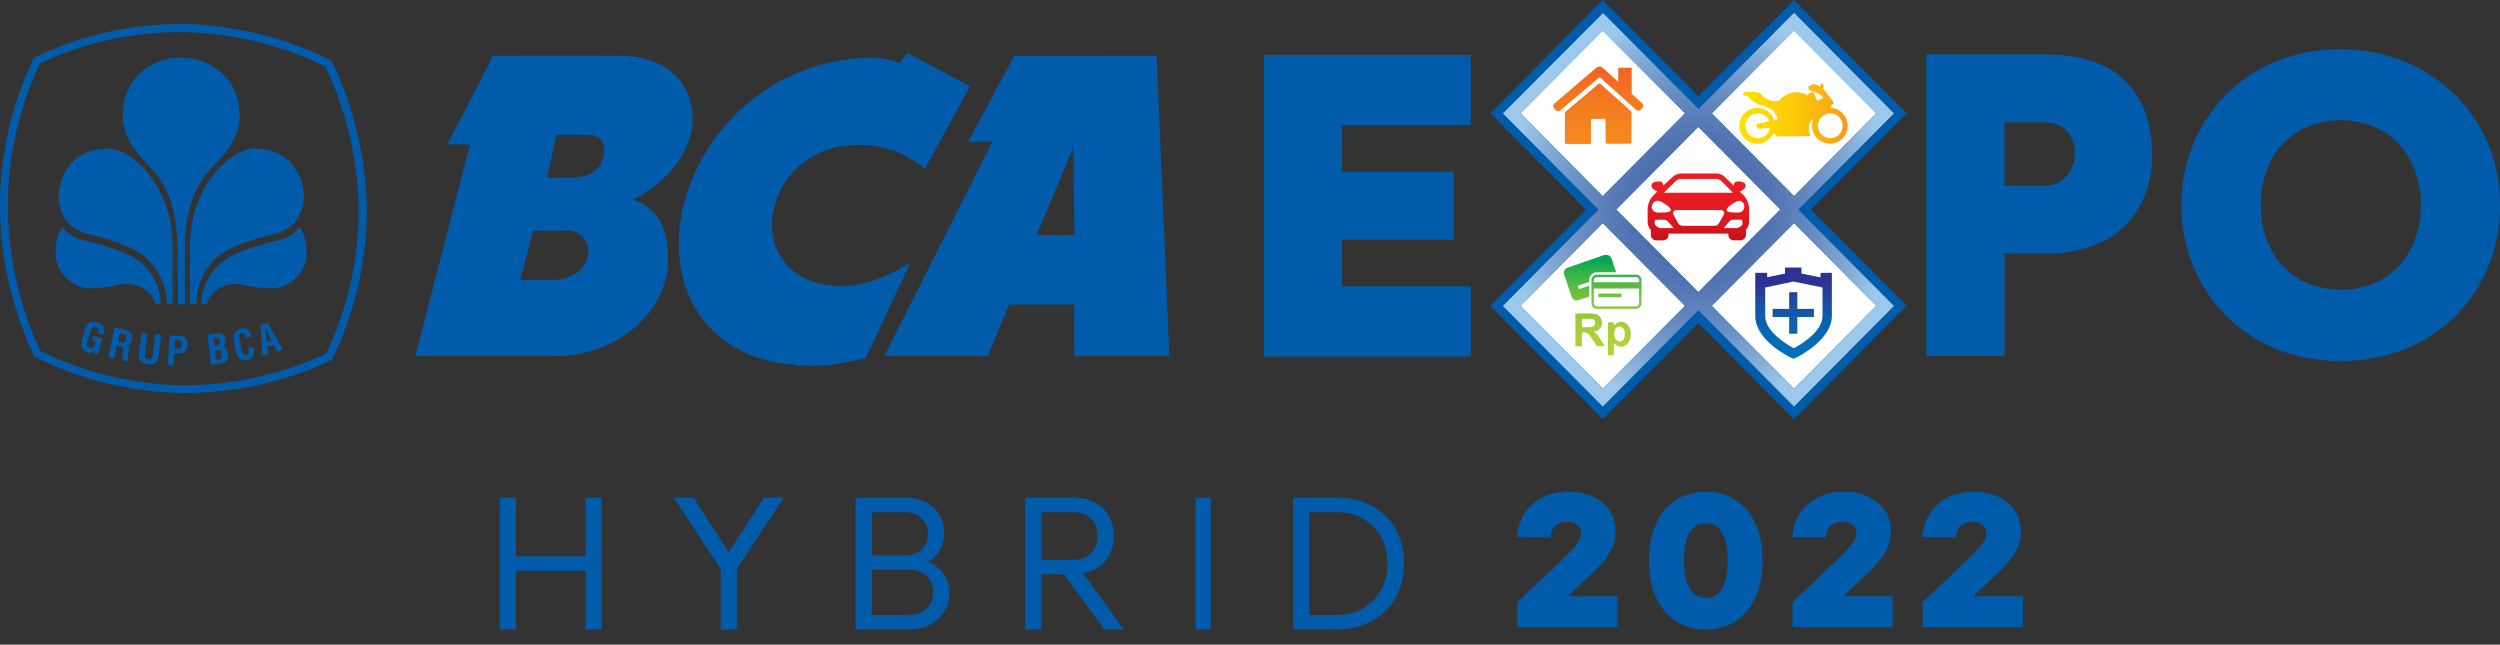 <svg width="159" height="41" viewBox="0 0 159 41" fill="none" xmlns="http://www.w3.org/2000/svg">
<rect x="0" y="0" width="159" height="41" fill="#333333" stroke="none"/>
<path d="M10.973 19.337C10.973 18.4 10.973 15.908 10.973 15.592C10.992 11.87 8.324 9.246 6.61 9.451C5.433 9.554 4.45 10.038 3.92 11.425C3.432 12.716 3.871 14.434 5.498 14.853C7.212 15.272 8.23 15.653 8.968 16.141C9.472 16.506 9.885 16.986 10.172 17.541C10.459 18.096 10.613 18.711 10.621 19.337H10.973Z" fill="#005CAA"/>
<path d="M11.654 24.991C8.397 24.949 5.191 24.175 2.27 22.724L2.191 22.686L2.153 22.606C0.751 19.634 0.016 16.388 0 13.097C0.006 9.856 0.734 6.658 2.13 3.737L2.172 3.657L2.27 3.619C5.184 2.229 8.369 1.513 11.594 1.524C14.86 1.58 18.075 2.361 21.008 3.81L21.087 3.844L21.125 3.928C22.546 6.901 23.298 10.153 23.327 13.452C23.306 16.696 22.562 19.895 21.151 22.812L21.114 22.888L21.034 22.93C18.096 24.303 14.893 25.007 11.654 24.991ZM2.573 22.324C5.403 23.716 8.504 24.46 11.654 24.503C14.79 24.508 17.889 23.824 20.735 22.499C22.088 19.669 22.8 16.573 22.82 13.433C22.788 10.244 22.062 7.101 20.694 4.225C17.849 2.836 14.736 2.089 11.575 2.038C8.455 2.023 5.37 2.703 2.543 4.031C1.201 6.863 0.502 9.96 0.496 13.097C0.511 16.285 1.219 19.43 2.569 22.313" fill="#005CAA"/>
<path d="M10.216 19.337C10.213 18.777 10.073 18.226 9.809 17.732C9.546 17.239 9.166 16.818 8.703 16.507C7.946 16.004 6.894 15.672 5.225 15.25C4.979 15.204 4.744 15.109 4.534 14.971C4.324 14.833 4.144 14.655 4.003 14.446C3.564 14.892 3.485 15.901 3.564 16.491C3.668 16.982 3.924 17.426 4.297 17.759C4.669 18.091 5.138 18.295 5.634 18.339C6.338 18.337 7.039 18.251 7.723 18.084C8.48 17.92 9.687 18.4 9.88 19.337H10.216Z" fill="#005CAA"/>
<path d="M11.575 3.657C9.554 3.657 7.81 4.998 7.813 7.318C7.813 9.269 9.38 10.312 9.936 11.059C10.78 12.183 11.234 13.512 11.279 15.551C11.317 17.173 11.313 18.773 11.325 19.36H11.768C11.768 18.766 11.741 17.074 11.768 15.52C11.798 13.482 12.271 12.202 13.111 11.078C13.671 10.316 15.23 9.288 15.233 7.337C15.233 5.017 13.497 3.676 11.476 3.676" fill="#005CAA"/>
<path d="M12.085 19.337C12.085 18.4 12.085 15.908 12.085 15.592C12.063 11.87 14.734 9.246 16.448 9.451C17.621 9.554 18.605 10.038 19.135 11.425C19.627 12.716 19.184 14.434 17.557 14.853C15.831 15.272 14.814 15.653 14.076 16.141C13.582 16.512 13.181 16.994 12.905 17.549C12.629 18.104 12.486 18.716 12.487 19.337H12.085Z" fill="#005CAA"/>
<path d="M12.816 19.337C12.819 18.777 12.959 18.226 13.223 17.732C13.486 17.239 13.867 16.818 14.329 16.507C15.086 16.004 16.138 15.672 17.807 15.25C18.053 15.204 18.288 15.109 18.498 14.971C18.708 14.833 18.888 14.655 19.029 14.446C19.471 14.892 19.551 15.901 19.475 16.491C19.37 16.981 19.113 17.424 18.741 17.756C18.369 18.089 17.901 18.293 17.406 18.339C16.701 18.337 15.998 18.251 15.313 18.084C14.556 17.92 13.345 18.4 13.156 19.337H12.816Z" fill="#005CAA"/>
<path d="M13.436 23.208L13.179 21.303L13.803 21.208C13.874 21.191 13.948 21.191 14.02 21.208C14.091 21.225 14.156 21.259 14.212 21.307C14.285 21.397 14.329 21.507 14.337 21.623C14.355 21.709 14.344 21.798 14.308 21.878C14.271 21.958 14.209 22.023 14.133 22.065C14.333 22.065 14.458 22.21 14.492 22.446C14.502 22.541 14.502 22.637 14.492 22.732C14.447 22.983 14.299 23.059 14.049 23.112L13.436 23.208ZM13.838 22.869C13.911 22.865 13.983 22.847 14.049 22.815C14.136 22.758 14.129 22.632 14.114 22.537C14.083 22.331 14.03 22.252 13.815 22.286L13.678 22.305L13.766 22.892L13.838 22.869ZM13.709 21.992C13.792 21.992 13.902 21.966 13.951 21.89C13.988 21.825 14 21.749 13.985 21.676C13.959 21.535 13.913 21.451 13.739 21.486L13.576 21.512L13.641 21.996L13.709 21.992Z" fill="#005CAA"/>
<path d="M16.142 22.069V22.175C16.191 22.526 16.142 22.808 15.741 22.887C15.169 22.998 15.06 22.64 14.961 22.126L14.908 21.855C14.829 21.375 14.795 21.013 15.351 20.899C15.416 20.879 15.484 20.873 15.552 20.882C15.619 20.891 15.684 20.914 15.741 20.95C15.799 20.986 15.848 21.035 15.886 21.091C15.924 21.148 15.949 21.212 15.96 21.28C15.975 21.326 15.986 21.373 15.994 21.421L15.654 21.493C15.612 21.375 15.563 21.162 15.408 21.181C15.132 21.211 15.226 21.562 15.253 21.703L15.355 22.225C15.385 22.381 15.445 22.632 15.688 22.583C15.93 22.533 15.794 22.24 15.778 22.114L16.142 22.069Z" fill="#005CAA"/>
<path d="M16.687 22.64L16.569 20.675L17.027 20.534L17.988 22.244L17.61 22.355L17.406 21.916L17.005 22.038L17.057 22.534L16.687 22.64ZM16.967 21.722L17.258 21.639L16.88 20.842L16.967 21.722Z" fill="#005CAA"/>
<path d="M5.343 21.154C5.487 20.689 5.615 20.35 6.164 20.503C6.455 20.583 6.641 20.716 6.633 21.059C6.623 21.136 6.608 21.212 6.588 21.288L6.243 21.192C6.289 21.002 6.319 20.853 6.088 20.781C5.857 20.709 5.755 21.032 5.71 21.162L5.57 21.676C5.524 21.828 5.475 22.08 5.71 22.145C5.944 22.209 6.024 22.008 6.088 21.726L5.85 21.661L5.933 21.364L6.497 21.547L6.228 22.537L5.971 22.468L6.028 22.259C5.987 22.32 5.93 22.368 5.862 22.397C5.795 22.426 5.721 22.435 5.649 22.423C5.085 22.27 5.146 21.901 5.271 21.406L5.343 21.154Z" fill="#005CAA"/>
<path d="M7.431 21.993L7.265 22.8L6.887 22.72L7.291 20.816L7.946 20.987C8.324 21.071 8.442 21.238 8.389 21.593C8.355 21.791 8.256 22.008 8.01 21.974C8.215 22.046 8.234 22.149 8.196 22.328C8.196 22.404 8.075 22.865 8.147 22.941V22.995L7.768 22.892C7.769 22.729 7.79 22.566 7.829 22.408C7.851 22.294 7.886 22.138 7.776 22.077C7.704 22.042 7.628 22.019 7.549 22.008L7.431 21.993ZM7.5 21.703L7.757 21.772C7.912 21.795 7.999 21.711 8.026 21.524C8.052 21.338 8.026 21.284 7.882 21.25L7.606 21.193L7.5 21.703Z" fill="#005CAA"/>
<path d="M9.876 21.253L10.254 21.295L10.095 22.625C10.016 23.044 9.853 23.227 9.395 23.17C8.937 23.112 8.812 22.892 8.839 22.472L9.005 21.147L9.384 21.192L9.221 22.488C9.202 22.625 9.172 22.838 9.418 22.869C9.664 22.899 9.69 22.743 9.717 22.56L9.876 21.253Z" fill="#005CAA"/>
<path d="M10.666 23.242L10.78 21.337L11.503 21.368C11.847 21.368 11.934 21.665 11.927 21.935C11.929 22.021 11.913 22.106 11.879 22.184C11.845 22.262 11.794 22.332 11.73 22.389C11.61 22.465 11.47 22.499 11.329 22.488H11.094L11.037 23.272L10.666 23.242ZM11.094 22.183H11.287C11.442 22.183 11.548 22.126 11.559 21.897C11.571 21.669 11.484 21.638 11.283 21.631H11.128L11.094 22.183Z" fill="#005CAA"/>
<path d="M61.695 5.49L58.819 10.743C57.675 9.761 56.221 9.22 54.718 9.219C50.703 9.204 49.091 12.225 49.091 14.32C49.091 15.89 50.113 18.206 53.673 18.206C55.187 18.206 57.294 17.162 57.904 16.682L55.062 22.777C53.704 23.048 53.261 23.219 52.111 23.253C45.739 23.444 43.162 19.505 43.166 15.478C43.166 10.145 47.873 3.669 55.652 3.669C56.188 3.7 56.716 3.818 57.215 4.019L57.722 3.368L61.695 5.49Z" fill="#005CAA"/>
<path d="M73.561 3.547L74.374 22.644H68.32V19.368H64.181L62.819 22.644H56.246L63.118 9.006H61.566L64.51 3.558L73.561 3.547ZM68.264 9.387L65.925 14.945H68.335L68.264 9.387Z" fill="#005CAA"/>
<path d="M39.352 3.547C42.356 3.547 44.047 5.204 44.047 7.573C44.047 9.756 42.258 11.688 40.294 12.689C42.318 13.451 42.492 15.272 42.492 16.571C42.492 19.71 39.363 22.644 35.303 22.644H26.415L29.892 9.196L28.454 9.177L31.36 3.547C31.36 3.547 36.9 3.527 39.34 3.547H39.352ZM36.397 11.291C37.017 11.291 38.114 11.131 38.387 9.92C38.69 8.609 37.657 8.575 37.165 8.575H35.401L34.785 11.303L36.397 11.291ZM33.903 14.663L33.089 17.802H35.167C35.984 17.802 37.096 17.394 37.369 16.373C37.429 16.17 37.441 15.956 37.402 15.747C37.364 15.539 37.276 15.343 37.147 15.175C37.017 15.008 36.85 14.874 36.659 14.785C36.468 14.696 36.259 14.654 36.048 14.663H33.903Z" fill="#005CAA"/>
<path d="M80.391 3.493H93.54V7.951H85.355V10.922H92.465V15.242H85.355V18.213H93.54V22.671H80.391V3.493Z" fill="#005CAA"/>
<path d="M122.516 3.459H130.004C132.347 3.459 134.078 4.03 135.195 5.173C136.313 6.316 136.872 7.86 136.872 9.806C136.896 10.942 136.636 12.066 136.115 13.074C135.595 14.039 134.795 14.822 133.822 15.318C132.635 15.892 131.328 16.169 130.012 16.126H127.488V22.636H122.516V3.459ZM130.031 11.809C130.292 11.818 130.552 11.77 130.794 11.667C131.035 11.564 131.251 11.41 131.427 11.215C131.78 10.824 131.971 10.311 131.96 9.783C131.976 9.513 131.937 9.244 131.845 8.99C131.754 8.736 131.611 8.504 131.427 8.309C131.24 8.132 131.021 7.994 130.781 7.904C130.542 7.814 130.286 7.772 130.031 7.783H127.48V11.809H130.031Z" fill="#005CAA"/>
<path d="M144.829 22.217C143.631 21.743 142.54 21.032 141.62 20.126C140.709 19.227 139.988 18.151 139.501 16.964C138.99 15.723 138.733 14.391 138.745 13.048C138.731 11.704 138.989 10.372 139.501 9.131C139.996 7.947 140.717 6.873 141.624 5.969C142.54 5.06 143.631 4.347 144.829 3.874C146.112 3.37 147.478 3.118 148.855 3.131C150.232 3.12 151.598 3.379 152.877 3.893C154.076 4.373 155.17 5.085 156.097 5.989C157.019 6.882 157.749 7.955 158.243 9.143C158.757 10.383 159.015 11.715 158.999 13.059C159.009 14.402 158.752 15.734 158.243 16.975C157.758 18.156 157.041 19.227 156.135 20.122C155.214 21.026 154.125 21.738 152.93 22.217C150.316 23.215 147.428 23.215 144.814 22.217H144.829ZM151.523 17.748C152.289 17.298 152.912 16.637 153.32 15.844C153.762 14.976 153.983 14.011 153.963 13.036C153.983 12.06 153.762 11.094 153.32 10.225C152.912 9.431 152.289 8.771 151.523 8.32C150.71 7.875 149.799 7.643 148.874 7.643C147.949 7.643 147.038 7.875 146.225 8.32C145.458 8.77 144.835 9.431 144.428 10.225C143.984 11.093 143.763 12.06 143.785 13.036C143.763 14.011 143.984 14.977 144.428 15.844C144.834 16.638 145.458 17.299 146.225 17.748C147.038 18.193 147.949 18.426 148.874 18.426C149.799 18.426 150.71 18.193 151.523 17.748Z" fill="#005CAA"/>
<path d="M121.256 7.204L114.101 0L108.016 6.122L101.936 0L94.781 7.204L100.861 13.329L94.781 19.451L101.936 26.659L108.016 20.533L114.101 26.659L121.256 19.451L115.172 13.329L121.256 7.204Z" fill="#005CAA"/>
<path d="M108.011 8.059L102.788 13.318L108.011 18.576L113.233 13.318L108.011 8.059Z" fill="white"/>
<path d="M114.099 1.935L108.866 7.204L114.099 12.473L119.333 7.204L114.099 1.935Z" fill="white"/>
<path d="M101.933 1.936L96.7 7.205L101.933 12.474L107.166 7.205L101.933 1.936Z" fill="white"/>
<path d="M101.934 14.185L96.701 19.454L101.934 24.723L107.168 19.454L101.934 14.185Z" fill="white"/>
<path d="M114.101 14.184L108.867 19.453L114.101 24.722L119.334 19.453L114.101 14.184Z" fill="white"/>
<path d="M113.791 18.586V19.645H112.739V20.164H113.791V21.226H114.309V20.164H115.361V19.645H114.309V18.586H113.791Z" fill="url(#paint0_linear_2337_46601)"/>
<path d="M115.785 17.356V17.642L114.574 17.398V17.017H113.526V17.398L112.391 17.634V17.349H111.634V20.091C111.634 21.615 113.692 22.648 113.927 22.758L114.071 22.819L114.214 22.758C114.449 22.64 116.507 21.588 116.507 20.091V17.349L115.785 17.356ZM115.913 20.099C115.913 21.09 114.525 21.916 114.089 22.152C113.654 21.916 112.266 21.09 112.266 20.099V18.286L114.059 17.905L115.913 18.286V20.099Z" fill="url(#paint1_linear_2337_46601)"/>
<path d="M101.569 21.269C101.502 21.2 101.425 21.141 101.342 21.094C101.498 21.081 101.644 21.012 101.754 20.899C101.845 20.794 101.893 20.658 101.89 20.518C101.887 20.401 101.85 20.288 101.784 20.191C101.728 20.099 101.643 20.029 101.542 19.993C101.386 19.947 101.224 19.928 101.062 19.936H100.195V22.027H100.611V21.143H100.698C100.77 21.14 100.841 21.148 100.91 21.166C100.958 21.185 101.001 21.215 101.035 21.254C101.114 21.351 101.188 21.453 101.255 21.558L101.557 22.015H102.061L101.807 21.608C101.737 21.488 101.657 21.375 101.569 21.269ZM100.922 20.808H100.611V20.278H100.941C101.111 20.278 101.213 20.278 101.247 20.278C101.307 20.285 101.362 20.314 101.402 20.358C101.442 20.407 101.462 20.468 101.459 20.53C101.461 20.585 101.446 20.639 101.417 20.686C101.389 20.728 101.348 20.759 101.3 20.774C101.176 20.801 101.049 20.812 100.922 20.808Z" fill="url(#paint2_linear_2337_46601)"/>
<path d="M100.392 19.093L101.073 18.861V18.168L100.472 18.373C100.456 18.378 100.439 18.377 100.424 18.37C100.41 18.363 100.398 18.351 100.392 18.335L100.358 18.236C100.353 18.221 100.354 18.205 100.362 18.19C100.369 18.176 100.381 18.165 100.396 18.16L101.073 17.928V17.813C101.073 17.681 101.125 17.554 101.218 17.461C101.311 17.367 101.437 17.314 101.569 17.314H102.787L102.492 16.442C102.469 16.374 102.425 16.315 102.366 16.273C102.308 16.232 102.238 16.21 102.167 16.21C102.129 16.204 102.091 16.204 102.053 16.21L99.696 17.025C99.61 17.054 99.539 17.117 99.498 17.199C99.458 17.281 99.451 17.376 99.48 17.463L99.953 18.865C99.966 18.909 99.989 18.951 100.018 18.986C100.047 19.022 100.084 19.051 100.125 19.073C100.166 19.094 100.21 19.107 100.256 19.11C100.302 19.114 100.348 19.108 100.392 19.093Z" fill="url(#paint3_linear_2337_46601)"/>
<path d="M103.112 20.465C103.019 20.465 102.927 20.489 102.845 20.535C102.763 20.58 102.694 20.645 102.643 20.724V20.499H102.265V22.591H102.643V21.829C102.703 21.897 102.775 21.954 102.855 21.997C102.926 22.032 103.003 22.05 103.082 22.05C103.167 22.05 103.251 22.031 103.328 21.995C103.405 21.958 103.474 21.906 103.529 21.84C103.66 21.673 103.726 21.463 103.714 21.25C103.727 21.041 103.661 20.835 103.529 20.675C103.478 20.612 103.415 20.561 103.343 20.525C103.271 20.488 103.193 20.468 103.112 20.465ZM103.241 21.608C103.214 21.643 103.179 21.671 103.139 21.69C103.099 21.71 103.055 21.719 103.01 21.718C102.963 21.718 102.916 21.707 102.874 21.686C102.831 21.664 102.794 21.634 102.764 21.596C102.69 21.485 102.655 21.35 102.666 21.216C102.657 21.096 102.691 20.977 102.761 20.88C102.79 20.844 102.827 20.815 102.869 20.795C102.911 20.775 102.956 20.765 103.003 20.766C103.048 20.765 103.094 20.775 103.135 20.796C103.176 20.816 103.211 20.847 103.237 20.884C103.311 20.987 103.345 21.112 103.336 21.238C103.349 21.373 103.315 21.507 103.241 21.619V21.608Z" fill="url(#paint4_linear_2337_46601)"/>
<path d="M103.124 18.674H101.656V18.899H103.124V18.674Z" fill="url(#paint5_linear_2337_46601)"/>
<path d="M104.055 17.467H101.561C101.516 17.467 101.471 17.476 101.429 17.493C101.388 17.51 101.35 17.536 101.318 17.568C101.286 17.6 101.26 17.639 101.243 17.681C101.226 17.723 101.217 17.768 101.217 17.813V19.291C101.216 19.337 101.225 19.382 101.242 19.425C101.259 19.467 101.284 19.505 101.317 19.538C101.349 19.57 101.387 19.595 101.429 19.613C101.471 19.63 101.516 19.639 101.561 19.638H104.055C104.146 19.638 104.234 19.602 104.298 19.536C104.363 19.471 104.399 19.383 104.399 19.291V17.813C104.399 17.721 104.363 17.633 104.298 17.568C104.234 17.503 104.146 17.467 104.055 17.467ZM104.248 19.291C104.248 19.317 104.244 19.343 104.234 19.367C104.225 19.391 104.21 19.413 104.192 19.431C104.175 19.45 104.153 19.464 104.129 19.474C104.106 19.484 104.08 19.489 104.055 19.489H101.561C101.535 19.489 101.51 19.484 101.486 19.474C101.462 19.464 101.44 19.45 101.422 19.431C101.404 19.413 101.389 19.391 101.379 19.367C101.369 19.343 101.364 19.317 101.364 19.291V18.35H104.248V19.291ZM104.248 17.95H101.364V17.813C101.364 17.787 101.369 17.762 101.379 17.738C101.389 17.714 101.404 17.693 101.422 17.674C101.441 17.656 101.462 17.642 101.486 17.633C101.51 17.623 101.535 17.618 101.561 17.619H104.055C104.106 17.619 104.155 17.639 104.191 17.676C104.227 17.712 104.248 17.762 104.248 17.813V17.95Z" fill="url(#paint6_linear_2337_46601)"/>
<path d="M116.405 6.857H116.375L116.511 6.769L116.424 6.693C116.424 6.693 116.67 6.636 116.613 6.514C116.556 6.392 115.962 5.653 115.962 5.653C115.989 5.586 115.992 5.513 115.972 5.444C115.952 5.375 115.91 5.314 115.853 5.272L115.747 5.501C115.747 5.501 115.482 5.318 115.368 5.352C115.255 5.386 115.103 5.406 115.054 5.482L115.005 5.531C115.001 5.604 115.024 5.676 115.069 5.733C115.069 5.733 115.887 5.985 115.924 6.167C115.924 6.167 115.981 6.286 115.739 6.316L115.69 6.381H115.557L115.323 5.84C115.2 5.87 115.084 5.922 114.979 5.992L114.997 6.084C114.705 5.901 114.357 5.831 114.017 5.889C113.678 5.946 113.371 6.127 113.155 6.396C112.947 6.447 112.73 6.437 112.528 6.366C112.327 6.295 112.15 6.166 112.02 5.996C112.02 5.996 112.02 5.806 110.884 5.844L110.964 5.924C110.921 5.927 110.882 5.948 110.854 5.981C110.82 6.03 110.854 6.084 111.127 6.084C111.127 6.084 111.702 6.747 112.141 6.705L112.769 7.013L113.049 7.493C113.049 7.493 113.049 7.531 113.049 7.596L112.833 7.642C112.75 7.389 112.582 7.173 112.358 7.032C112.134 6.891 111.868 6.833 111.606 6.868C111.343 6.903 111.102 7.029 110.922 7.225C110.743 7.42 110.636 7.672 110.622 7.938C110.607 8.204 110.686 8.467 110.843 8.681C111 8.895 111.227 9.047 111.484 9.11C111.74 9.174 112.011 9.146 112.249 9.03C112.487 8.914 112.678 8.718 112.788 8.476L113.056 8.682C113.056 8.682 115.031 8.682 115.137 8.636C115.137 8.636 114.895 7.962 115.206 7.676L115.323 7.577C115.269 7.711 115.242 7.855 115.243 8C115.243 8.226 115.31 8.447 115.435 8.635C115.559 8.823 115.737 8.969 115.944 9.056C116.152 9.142 116.38 9.165 116.6 9.121C116.82 9.077 117.022 8.968 117.181 8.808C117.34 8.648 117.448 8.444 117.492 8.223C117.536 8.001 117.513 7.771 117.427 7.562C117.341 7.354 117.196 7.175 117.009 7.05C116.822 6.924 116.603 6.857 116.379 6.857H116.405ZM111.796 8.785C111.654 8.785 111.514 8.745 111.392 8.671C111.27 8.597 111.17 8.491 111.104 8.364C111.037 8.237 111.006 8.094 111.015 7.951C111.023 7.807 111.07 7.669 111.15 7.551C111.231 7.432 111.342 7.338 111.472 7.279C111.601 7.219 111.745 7.196 111.886 7.213C112.028 7.229 112.162 7.284 112.275 7.372C112.388 7.459 112.475 7.577 112.527 7.71L111.698 7.889L111.751 8.183L112.564 8.148C112.532 8.329 112.437 8.493 112.296 8.611C112.156 8.728 111.979 8.793 111.796 8.792V8.785ZM116.405 8.785C116.25 8.784 116.099 8.737 115.97 8.65C115.842 8.562 115.742 8.439 115.684 8.294C115.625 8.15 115.61 7.991 115.641 7.838C115.672 7.686 115.748 7.545 115.858 7.436C115.968 7.326 116.108 7.252 116.26 7.222C116.412 7.192 116.569 7.209 116.712 7.269C116.855 7.329 116.977 7.431 117.062 7.561C117.148 7.691 117.193 7.844 117.192 8C117.193 8.104 117.173 8.207 117.133 8.304C117.094 8.4 117.036 8.488 116.963 8.561C116.889 8.635 116.802 8.693 116.707 8.733C116.611 8.773 116.509 8.793 116.405 8.792V8.785Z" fill="url(#paint7_linear_2337_46601)"/>
<path d="M110.866 12.396L110.638 12.176C110.828 12.134 111.017 11.977 111.017 11.795C111.017 11.612 110.756 11.536 110.533 11.536C110.309 11.536 110.271 11.696 110.268 11.81L109.685 11.242C109.543 11.114 109.361 11.04 109.17 11.033H106.9C106.711 11.041 106.53 11.115 106.389 11.242L105.78 11.81C105.78 11.696 105.75 11.536 105.519 11.536C105.288 11.536 105.035 11.604 105.035 11.795C105.035 11.985 105.235 12.115 105.413 12.176L105.186 12.396C104.946 12.626 104.804 12.94 104.789 13.273V14.096C104.787 14.291 104.861 14.479 104.993 14.621V14.945C104.995 15.037 105.033 15.125 105.099 15.189C105.165 15.254 105.253 15.289 105.345 15.288H105.769C105.86 15.289 105.949 15.254 106.015 15.189C106.081 15.125 106.119 15.037 106.121 14.945V14.857H109.92V14.941C109.92 14.987 109.929 15.032 109.947 15.074C109.965 15.116 109.991 15.153 110.023 15.185C110.055 15.217 110.094 15.242 110.136 15.259C110.178 15.276 110.222 15.285 110.268 15.284H110.691C110.783 15.285 110.872 15.25 110.937 15.185C111.003 15.121 111.041 15.034 111.043 14.941V14.617C111.174 14.475 111.245 14.289 111.244 14.096V13.273C111.235 12.942 111.099 12.629 110.866 12.396ZM106.594 11.498C106.68 11.431 106.784 11.39 106.893 11.379H109.163C109.272 11.389 109.375 11.43 109.462 11.498L110.218 12.259H105.814L106.594 11.498ZM105.061 13.147C105.061 13.05 105.098 12.956 105.164 12.885C105.23 12.815 105.32 12.772 105.417 12.766C105.614 12.766 106.261 13.147 106.261 13.353C106.261 13.494 105.958 13.517 105.704 13.517H105.417C105.32 13.515 105.227 13.475 105.158 13.406C105.089 13.338 105.049 13.245 105.046 13.147H105.061ZM105.591 14.507C105.502 14.482 105.419 14.441 105.345 14.385C105.319 14.367 105.297 14.344 105.281 14.316C105.264 14.296 105.251 14.273 105.243 14.248C105.23 14.201 105.227 14.152 105.237 14.104C105.246 14.057 105.266 14.012 105.296 13.974H105.814C105.867 13.974 105.92 13.986 105.968 14.008C106.016 14.031 106.059 14.063 106.094 14.103L106.442 14.507H105.591ZM109.042 14.362H107.017C106.96 14.362 106.904 14.347 106.854 14.318C106.804 14.29 106.763 14.248 106.734 14.198L106.427 13.658C106.41 13.627 106.401 13.593 106.401 13.557C106.401 13.522 106.41 13.488 106.428 13.458C106.446 13.428 106.471 13.403 106.501 13.386C106.532 13.368 106.566 13.36 106.601 13.36H109.458C109.493 13.36 109.527 13.368 109.558 13.386C109.588 13.403 109.613 13.428 109.631 13.458C109.649 13.488 109.658 13.522 109.658 13.557C109.659 13.593 109.649 13.627 109.632 13.658L109.325 14.198C109.295 14.251 109.251 14.293 109.199 14.322C109.146 14.351 109.087 14.365 109.027 14.362H109.042ZM110.824 14.248C110.816 14.273 110.803 14.296 110.786 14.316C110.77 14.344 110.748 14.367 110.722 14.385C110.647 14.441 110.562 14.483 110.472 14.507H109.624L109.984 14.088C110.014 14.052 110.052 14.023 110.094 14.004C110.137 13.984 110.183 13.974 110.23 13.974H110.771C110.797 14.014 110.814 14.059 110.821 14.107C110.827 14.154 110.823 14.202 110.809 14.248H110.824ZM110.646 13.517H110.358C110.109 13.517 109.806 13.494 109.806 13.353C109.806 13.147 110.449 12.766 110.646 12.766C110.73 12.785 110.804 12.832 110.858 12.9C110.911 12.967 110.94 13.051 110.94 13.137C110.94 13.224 110.911 13.308 110.858 13.375C110.804 13.443 110.73 13.49 110.646 13.509V13.517Z" fill="url(#paint8_linear_2337_46601)"/>
<path d="M101.784 5.333C101.768 5.319 101.746 5.311 101.724 5.31C101.713 5.31 101.703 5.312 101.693 5.316C101.683 5.32 101.675 5.326 101.667 5.333L99.56 7.112C99.54 7.131 99.529 7.157 99.529 7.185V9.063C99.529 9.087 99.539 9.11 99.556 9.127C99.573 9.145 99.596 9.154 99.62 9.154H101.088C101.113 9.154 101.136 9.145 101.154 9.128C101.171 9.111 101.182 9.087 101.183 9.063V7.649C101.182 7.638 101.184 7.626 101.188 7.615C101.192 7.604 101.199 7.594 101.207 7.585C101.215 7.576 101.225 7.57 101.236 7.565C101.246 7.56 101.258 7.558 101.27 7.558H102.027C102.051 7.558 102.074 7.568 102.091 7.585C102.108 7.602 102.117 7.625 102.117 7.649V9.051C102.117 9.076 102.127 9.099 102.144 9.116C102.161 9.133 102.184 9.143 102.208 9.143H103.676C103.7 9.143 103.724 9.133 103.741 9.116C103.758 9.099 103.767 9.076 103.767 9.051V7.147C103.767 7.134 103.765 7.121 103.76 7.109C103.754 7.097 103.747 7.086 103.737 7.078L101.784 5.333Z" fill="url(#paint9_linear_2337_46601)"/>
<path d="M104.433 6.56L103.775 5.969V4.308H102.92V5.204L101.909 4.293C101.859 4.249 101.794 4.225 101.728 4.225C101.662 4.223 101.599 4.247 101.55 4.289L98.867 6.575C98.823 6.612 98.795 6.665 98.789 6.723C98.784 6.781 98.801 6.839 98.837 6.884L98.931 6.994C98.949 7.017 98.971 7.035 98.996 7.049C99.021 7.063 99.048 7.071 99.076 7.074C99.105 7.077 99.133 7.074 99.16 7.065C99.187 7.057 99.212 7.043 99.234 7.025L101.675 4.952C101.691 4.938 101.712 4.929 101.733 4.929C101.755 4.929 101.776 4.938 101.792 4.952L104.062 6.99C104.083 7.009 104.108 7.024 104.134 7.034C104.161 7.043 104.189 7.047 104.218 7.045C104.246 7.043 104.273 7.036 104.299 7.023C104.324 7.011 104.347 6.993 104.365 6.971L104.463 6.861C104.496 6.816 104.512 6.76 104.506 6.704C104.5 6.649 104.474 6.597 104.433 6.56Z" fill="url(#paint10_linear_2337_46601)"/>
<path d="M120.454 7.212L114.101 0.815L108.028 6.93L101.955 0.834L95.583 7.212L101.663 13.334L95.583 19.459L101.936 25.855L108.016 19.73L114.101 25.855L120.454 19.459L114.369 13.334L120.454 7.212ZM114.101 1.943L119.334 7.212L114.101 12.48L108.868 7.212L114.101 1.943ZM96.695 7.212L101.936 1.943L107.169 7.212L101.936 12.48L96.695 7.212ZM101.928 24.735L96.703 19.459L101.936 14.191L107.169 19.459L101.928 24.735ZM102.795 13.334L108.016 8.073L113.242 13.334L108.016 18.587L102.795 13.334ZM119.334 19.467L114.101 24.728L108.868 19.459L114.101 14.191L119.334 19.467Z" fill="url(#paint11_radial_2337_46601)"/>
<path d="M31.784 40.034H32.816V36.304H37.24V40.034H38.272V31.653H37.24V35.383H32.816V31.653H31.784V40.034Z" fill="#005CAA"/>
<path d="M45.833 40.034H46.865V36.186L49.845 31.653H48.59L46.349 35.112L44.108 31.653H42.853L45.833 36.186V40.034Z" fill="#005CAA"/>
<path d="M54.419 40.034H57.774C58.306 40.034 58.767 39.932 59.158 39.727C59.55 39.515 59.851 39.235 60.062 38.889C60.281 38.535 60.391 38.141 60.391 37.709C60.391 37.236 60.265 36.831 60.015 36.493C59.765 36.147 59.432 35.899 59.018 35.749C59.393 35.513 59.659 35.234 59.816 34.911C59.972 34.581 60.05 34.246 60.05 33.908C60.05 33.451 59.945 33.054 59.733 32.715C59.522 32.377 59.233 32.117 58.865 31.936C58.505 31.747 58.095 31.653 57.633 31.653H54.419V40.034ZM55.451 35.336V32.574H57.539C57.977 32.574 58.333 32.704 58.607 32.963C58.881 33.215 59.018 33.546 59.018 33.955C59.018 34.364 58.881 34.699 58.607 34.958C58.333 35.21 57.977 35.336 57.539 35.336H55.451ZM55.451 39.113V36.233H57.797C58.259 36.233 58.635 36.367 58.924 36.634C59.213 36.902 59.358 37.256 59.358 37.697C59.358 38.106 59.213 38.444 58.924 38.712C58.642 38.98 58.267 39.113 57.797 39.113H55.451Z" fill="#005CAA"/>
<path d="M65.203 40.034H66.236V36.528H67.667L70.236 40.034H71.468L68.899 36.469C69.501 36.351 69.974 36.08 70.318 35.655C70.663 35.23 70.835 34.706 70.835 34.085C70.835 33.353 70.604 32.767 70.142 32.326C69.689 31.877 69.055 31.653 68.242 31.653H65.203V40.034ZM66.236 35.608V32.574H68.242C68.727 32.574 69.106 32.712 69.38 32.987C69.661 33.255 69.802 33.62 69.802 34.085C69.802 34.541 69.661 34.911 69.38 35.194C69.106 35.47 68.727 35.608 68.242 35.608H66.236Z" fill="#005CAA"/>
<path d="M76.045 40.034H77.007V31.653H76.045V40.034Z" fill="#005CAA"/>
<path d="M82.235 40.034H84.945C85.829 40.034 86.595 39.857 87.245 39.503C87.902 39.149 88.406 38.657 88.758 38.027C89.118 37.398 89.298 36.67 89.298 35.844C89.298 34.994 89.118 34.258 88.758 33.636C88.406 33.007 87.906 32.519 87.256 32.172C86.607 31.826 85.837 31.653 84.945 31.653H82.235V40.034ZM83.267 39.113V32.574H84.968C85.641 32.574 86.22 32.715 86.705 32.999C87.198 33.274 87.577 33.66 87.843 34.156C88.109 34.644 88.242 35.206 88.242 35.844C88.242 36.465 88.109 37.024 87.843 37.52C87.577 38.008 87.198 38.397 86.705 38.688C86.22 38.972 85.641 39.113 84.968 39.113H83.267Z" fill="#005CAA"/>
<path d="M96.499 39.891H102.868V37.921H99.731L101.412 36.322C101.814 35.94 102.138 35.546 102.383 35.14C102.627 34.734 102.75 34.28 102.75 33.779C102.75 33.278 102.623 32.84 102.371 32.466C102.118 32.092 101.767 31.801 101.317 31.595C100.867 31.38 100.35 31.272 99.766 31.272C99.151 31.272 98.602 31.392 98.121 31.63C97.639 31.869 97.257 32.203 96.972 32.633C96.688 33.063 96.526 33.568 96.487 34.149L98.618 34.185C98.634 33.835 98.74 33.58 98.938 33.421C99.143 33.262 99.38 33.182 99.648 33.182C99.924 33.182 100.145 33.25 100.311 33.385C100.477 33.512 100.559 33.688 100.559 33.91C100.559 34.078 100.5 34.257 100.382 34.447C100.271 34.63 100.09 34.849 99.837 35.104C99.593 35.359 99.269 35.677 98.867 36.059L96.499 38.291V39.891Z" fill="#005CAA"/>
<path d="M108.49 40.034C109.224 40.034 109.859 39.855 110.396 39.497C110.941 39.139 111.359 38.633 111.651 37.981C111.951 37.32 112.101 36.544 112.101 35.653C112.101 34.754 111.951 33.978 111.651 33.325C111.359 32.665 110.941 32.16 110.396 31.809C109.852 31.451 109.212 31.272 108.478 31.272C107.744 31.272 107.109 31.451 106.572 31.809C106.036 32.16 105.617 32.665 105.317 33.325C105.025 33.978 104.879 34.754 104.879 35.653C104.879 36.544 105.025 37.32 105.317 37.981C105.617 38.633 106.036 39.139 106.572 39.497C107.117 39.855 107.756 40.034 108.49 40.034ZM108.502 38.029C108.044 38.029 107.697 37.822 107.46 37.408C107.223 36.986 107.105 36.401 107.105 35.653C107.105 34.897 107.219 34.312 107.448 33.898C107.685 33.485 108.032 33.278 108.49 33.278C108.956 33.278 109.303 33.485 109.532 33.898C109.761 34.304 109.875 34.889 109.875 35.653C109.875 36.409 109.761 36.994 109.532 37.408C109.311 37.822 108.968 38.029 108.502 38.029Z" fill="#005CAA"/>
<path d="M114.006 39.891H120.375V37.921H117.238L118.919 36.322C119.322 35.94 119.645 35.546 119.89 35.14C120.135 34.734 120.257 34.28 120.257 33.779C120.257 33.278 120.131 32.84 119.878 32.466C119.626 32.092 119.274 31.801 118.825 31.595C118.375 31.38 117.858 31.272 117.274 31.272C116.658 31.272 116.11 31.392 115.628 31.63C115.147 31.869 114.764 32.203 114.48 32.633C114.196 33.063 114.034 33.568 113.995 34.149L116.125 34.185C116.141 33.835 116.248 33.58 116.445 33.421C116.65 33.262 116.887 33.182 117.155 33.182C117.432 33.182 117.653 33.25 117.818 33.385C117.984 33.512 118.067 33.688 118.067 33.91C118.067 34.078 118.008 34.257 117.889 34.447C117.779 34.63 117.597 34.849 117.345 35.104C117.1 35.359 116.777 35.677 116.374 36.059L114.006 38.291V39.891Z" fill="#005CAA"/>
<path d="M122.28 39.891H128.649V37.921H125.512L127.193 36.322C127.596 35.94 127.919 35.546 128.164 35.14C128.409 34.734 128.531 34.28 128.531 33.779C128.531 33.278 128.405 32.84 128.152 32.466C127.9 32.092 127.548 31.801 127.099 31.595C126.649 31.38 126.132 31.272 125.548 31.272C124.932 31.272 124.384 31.392 123.902 31.63C123.421 31.869 123.038 32.203 122.754 32.633C122.47 33.063 122.308 33.568 122.269 34.149L124.399 34.185C124.415 33.835 124.522 33.58 124.719 33.421C124.924 33.262 125.161 33.182 125.429 33.182C125.706 33.182 125.927 33.25 126.092 33.385C126.258 33.512 126.341 33.688 126.341 33.91C126.341 34.078 126.282 34.257 126.163 34.447C126.053 34.63 125.871 34.849 125.619 35.104C125.374 35.359 125.051 35.677 124.648 36.059L122.28 38.291V39.891Z" fill="#005CAA"/>
<defs>
<linearGradient id="paint0_linear_2337_46601" x1="114.048" y1="23.032" x2="114.048" y2="18.011" gradientUnits="userSpaceOnUse">
<stop stop-color="#0071BA"/>
<stop offset="0.25" stop-color="#036DB8"/>
<stop offset="0.5" stop-color="#0B61B0"/>
<stop offset="0.75" stop-color="#194EA3"/>
<stop offset="0.99" stop-color="#2D3392"/>
<stop offset="1" stop-color="#2E3191"/>
</linearGradient>
<linearGradient id="paint1_linear_2337_46601" x1="114.101" y1="23.032" x2="114.101" y2="18.011" gradientUnits="userSpaceOnUse">
<stop stop-color="#0071BA"/>
<stop offset="0.25" stop-color="#036DB8"/>
<stop offset="0.5" stop-color="#0B61B0"/>
<stop offset="0.75" stop-color="#194EA3"/>
<stop offset="0.99" stop-color="#2D3392"/>
<stop offset="1" stop-color="#2E3191"/>
</linearGradient>
<linearGradient id="paint2_linear_2337_46601" x1="101.13" y1="22.553" x2="101.13" y2="16.457" gradientUnits="userSpaceOnUse">
<stop stop-color="#B4D234"/>
<stop offset="0.15" stop-color="#B0D135"/>
<stop offset="0.3" stop-color="#A4CE37"/>
<stop offset="0.45" stop-color="#91C93A"/>
<stop offset="0.6" stop-color="#75C23E"/>
<stop offset="0.74" stop-color="#52B944"/>
<stop offset="0.89" stop-color="#27AF4B"/>
<stop offset="1" stop-color="#00A551"/>
</linearGradient>
<linearGradient id="paint3_linear_2337_46601" x1="101.126" y1="22.552" x2="101.126" y2="16.457" gradientUnits="userSpaceOnUse">
<stop stop-color="#B4D234"/>
<stop offset="0.15" stop-color="#B0D135"/>
<stop offset="0.3" stop-color="#A4CE37"/>
<stop offset="0.45" stop-color="#91C93A"/>
<stop offset="0.6" stop-color="#75C23E"/>
<stop offset="0.74" stop-color="#52B944"/>
<stop offset="0.89" stop-color="#27AF4B"/>
<stop offset="1" stop-color="#00A551"/>
</linearGradient>
<linearGradient id="paint4_linear_2337_46601" x1="103.007" y1="22.553" x2="103.007" y2="16.457" gradientUnits="userSpaceOnUse">
<stop stop-color="#B4D234"/>
<stop offset="0.15" stop-color="#B0D135"/>
<stop offset="0.3" stop-color="#A4CE37"/>
<stop offset="0.45" stop-color="#91C93A"/>
<stop offset="0.6" stop-color="#75C23E"/>
<stop offset="0.74" stop-color="#52B944"/>
<stop offset="0.89" stop-color="#27AF4B"/>
<stop offset="1" stop-color="#00A551"/>
</linearGradient>
<linearGradient id="paint5_linear_2337_46601" x1="102.39" y1="22.552" x2="102.39" y2="16.457" gradientUnits="userSpaceOnUse">
<stop stop-color="#B4D234"/>
<stop offset="0.15" stop-color="#B0D135"/>
<stop offset="0.3" stop-color="#A4CE37"/>
<stop offset="0.45" stop-color="#91C93A"/>
<stop offset="0.6" stop-color="#75C23E"/>
<stop offset="0.74" stop-color="#52B944"/>
<stop offset="0.89" stop-color="#27AF4B"/>
<stop offset="1" stop-color="#00A551"/>
</linearGradient>
<linearGradient id="paint6_linear_2337_46601" x1="102.817" y1="22.552" x2="102.817" y2="16.457" gradientUnits="userSpaceOnUse">
<stop stop-color="#B4D234"/>
<stop offset="0.15" stop-color="#B0D135"/>
<stop offset="0.3" stop-color="#A4CE37"/>
<stop offset="0.45" stop-color="#91C93A"/>
<stop offset="0.6" stop-color="#75C23E"/>
<stop offset="0.74" stop-color="#52B944"/>
<stop offset="0.89" stop-color="#27AF4B"/>
<stop offset="1" stop-color="#00A551"/>
</linearGradient>
<linearGradient id="paint7_linear_2337_46601" x1="110.665" y1="7.207" x2="117.536" y2="7.207" gradientUnits="userSpaceOnUse">
<stop stop-color="#FFDE00"/>
<stop offset="0.22" stop-color="#FED902"/>
<stop offset="0.48" stop-color="#FDCB08"/>
<stop offset="0.75" stop-color="#FAB312"/>
<stop offset="1" stop-color="#F7981D"/>
</linearGradient>
<linearGradient id="paint8_linear_2337_46601" x1="108.016" y1="16.473" x2="108.016" y2="11.444" gradientUnits="userSpaceOnUse">
<stop stop-color="#9F0C10"/>
<stop offset="0.13" stop-color="#B31015"/>
<stop offset="0.32" stop-color="#CC151C"/>
<stop offset="0.53" stop-color="#DE1920"/>
<stop offset="0.75" stop-color="#E91B23"/>
<stop offset="1" stop-color="#EC1C24"/>
</linearGradient>
<linearGradient id="paint9_linear_2337_46601" x1="101.656" y1="10.785" x2="101.656" y2="4.51" gradientUnits="userSpaceOnUse">
<stop stop-color="#F68E1E"/>
<stop offset="0.3" stop-color="#F5891E"/>
<stop offset="0.65" stop-color="#F47B20"/>
<stop offset="1" stop-color="#F16522"/>
</linearGradient>
<linearGradient id="paint10_linear_2337_46601" x1="101.656" y1="10.785" x2="101.656" y2="4.51" gradientUnits="userSpaceOnUse">
<stop stop-color="#F68E1E"/>
<stop offset="0.3" stop-color="#F5891E"/>
<stop offset="0.65" stop-color="#F47B20"/>
<stop offset="1" stop-color="#F16522"/>
</linearGradient>
<radialGradient id="paint11_radial_2337_46601" cx="0" cy="0" r="1" gradientUnits="userSpaceOnUse" gradientTransform="translate(108.02 13.334) scale(12.437 12.522)">
<stop stop-color="#4161A6"/>
<stop offset="0.18" stop-color="#4566A9"/>
<stop offset="0.38" stop-color="#5274B3"/>
<stop offset="0.6" stop-color="#668CC2"/>
<stop offset="0.83" stop-color="#83ACD8"/>
<stop offset="1" stop-color="#9CC9EB"/>
</radialGradient>
</defs>
</svg>
